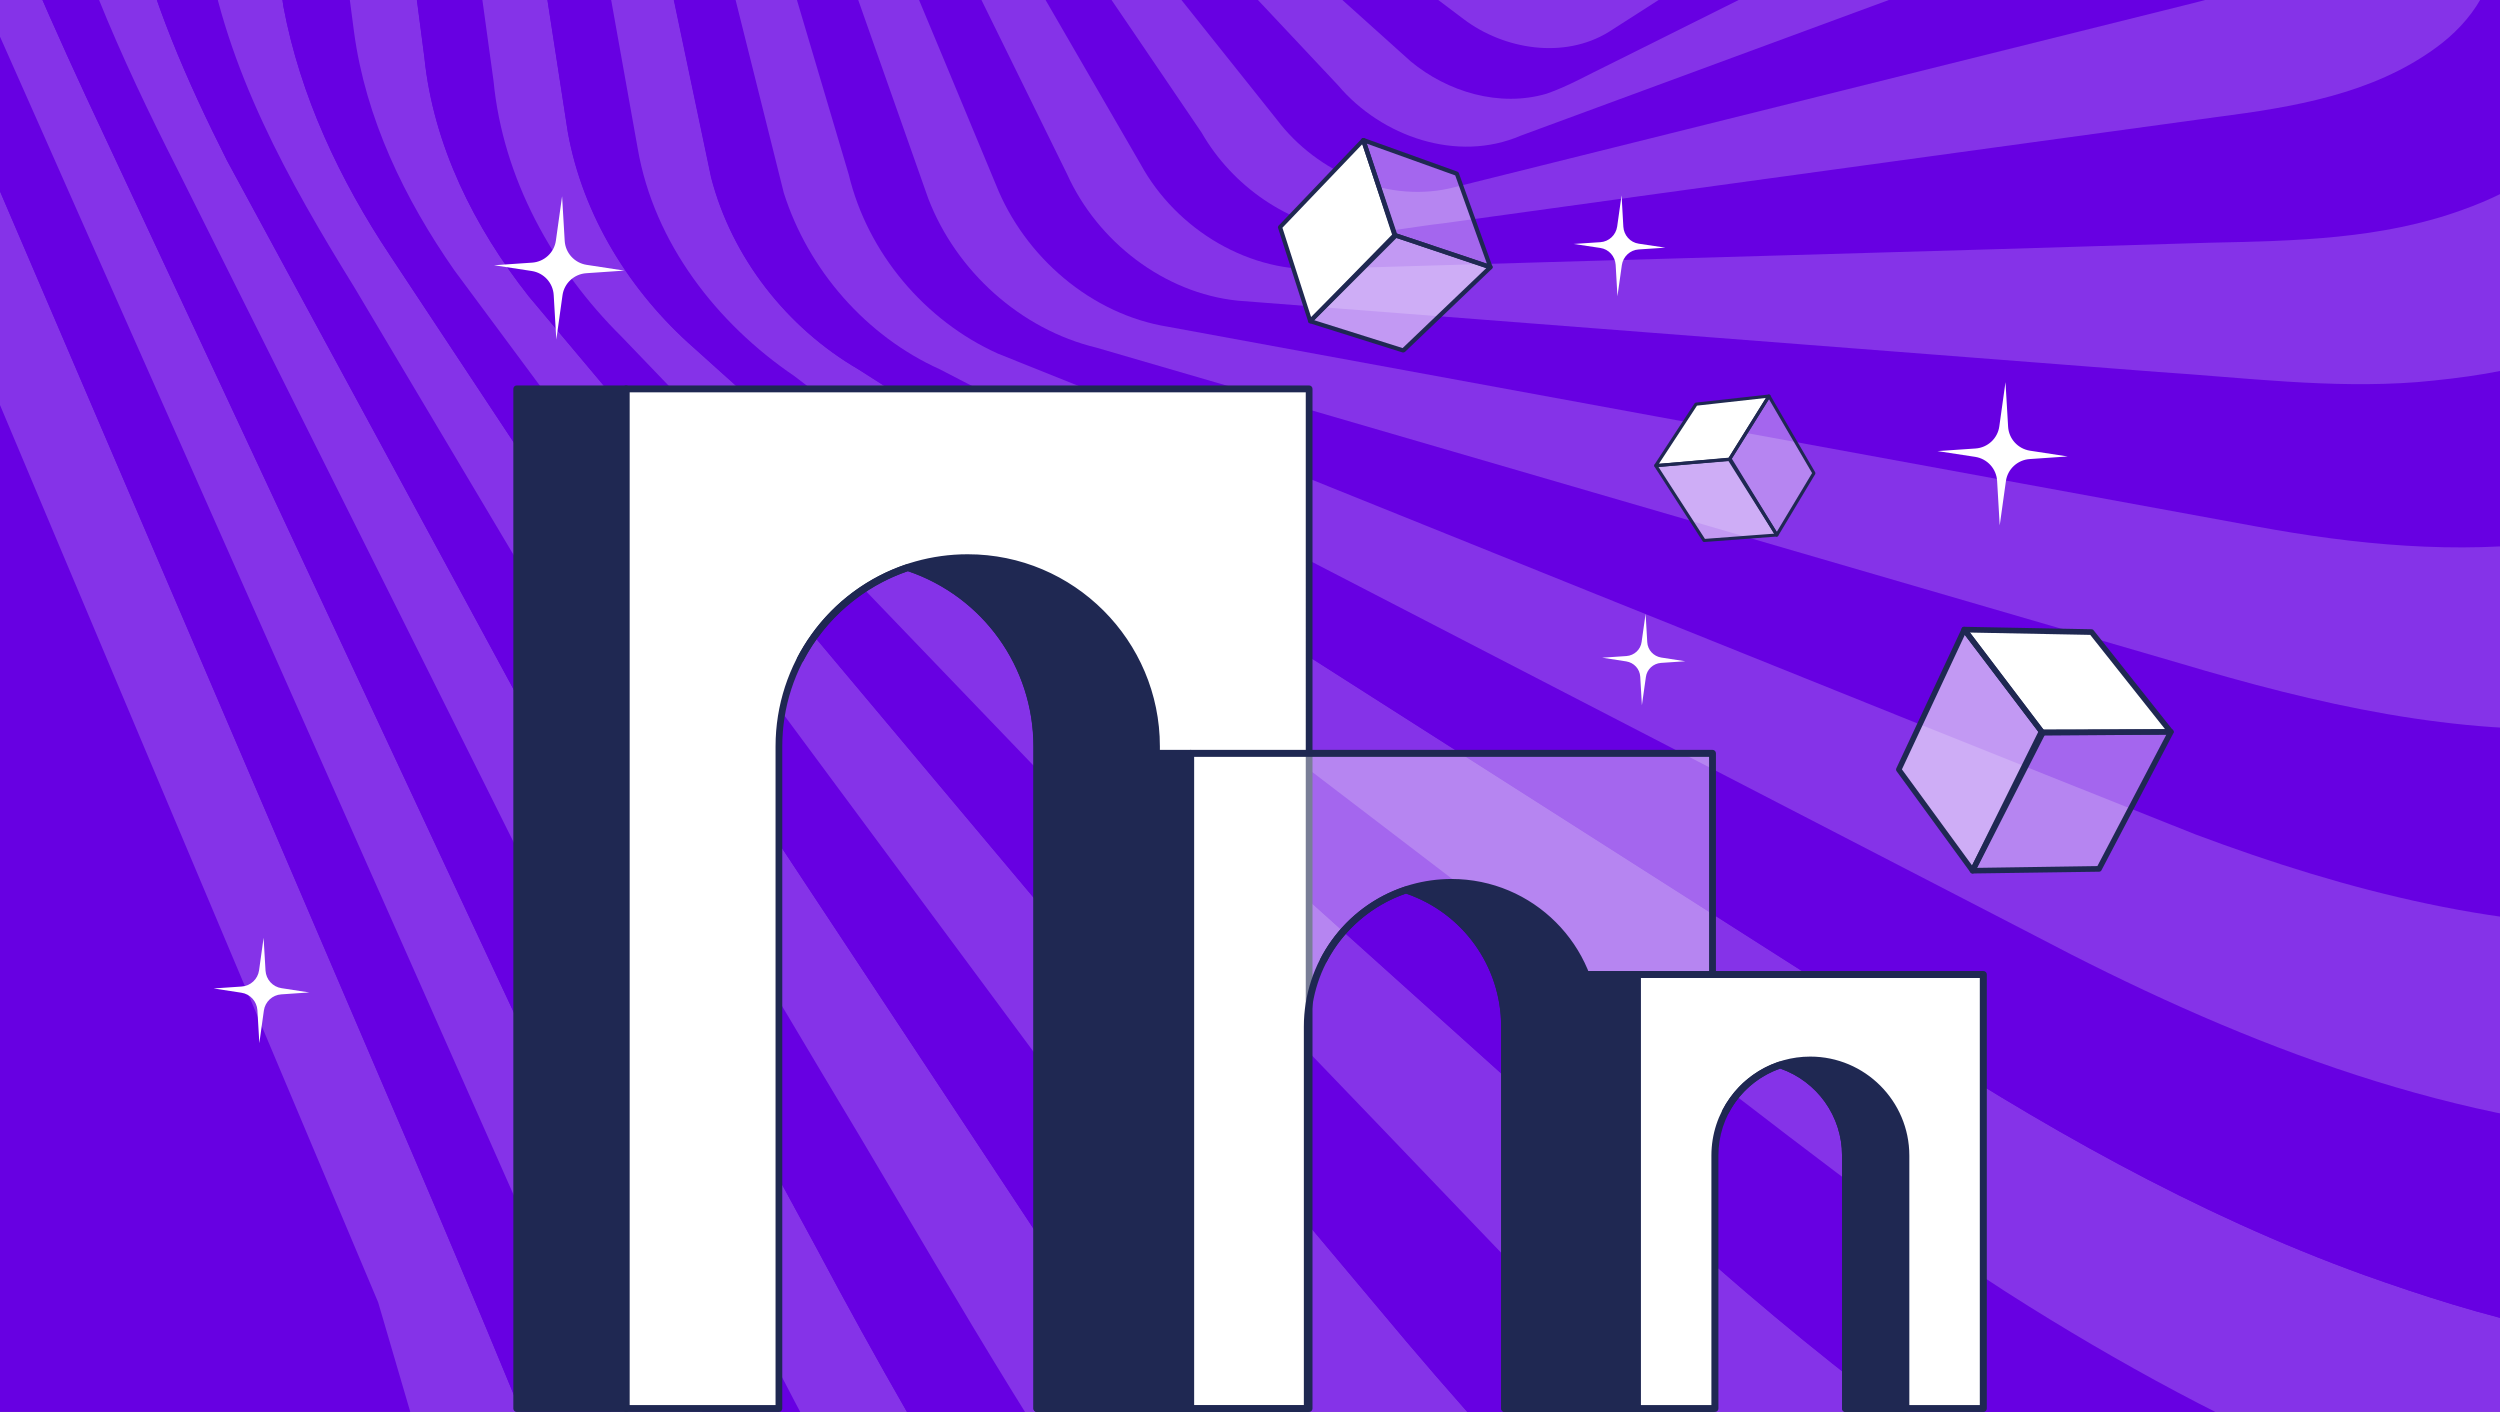 <?xml version="1.0" encoding="UTF-8"?>
<svg id="Layer_2" data-name="Layer 2" xmlns="http://www.w3.org/2000/svg" xmlns:xlink="http://www.w3.org/1999/xlink" viewBox="0 0 182 102.79">
  <rect x="0" y="0" width="182" height="102.79" fill="#808080" stroke="none"/>
  <defs>
    <style>
      .cls-1 {
        fill: none;
      }

      .cls-2 {
        opacity: .2;
      }

      .cls-2, .cls-3, .cls-4, .cls-5 {
        fill: #fff;
      }

      .cls-3 {
        opacity: .4;
      }

      .cls-4 {
        opacity: .6;
      }

      .cls-6 {
        fill: #6700e2;
      }

      .cls-7 {
        fill: #1f2852;
      }

      .cls-8 {
        clip-path: url(#clippath);
      }
    </style>
    <clipPath id="clippath">
      <rect class="cls-1" y="0" width="182" height="102.79"/>
    </clipPath>
  </defs>
  <g id="Layer_1-2" data-name="Layer 1">
    <g class="cls-8">
      <g>
        <path class="cls-6" d="M-247.13-131.8V114.6H279.16v-246.39H-247.13Z"/>
        <g>
          <path class="cls-2" d="M-70.62-131.8C-51.54-93.39-32.35-55.03-13.33-16.6-10.83-11.33-8.52-5.97-6.23-.61,5.23,26.12,16.68,52.85,28.13,79.58c4.94,11.47,9.79,22.99,14.38,34.6.05.14.1.28.15.41h-9.29c-1.98-6.58-3.91-13.18-5.84-19.78C12.32,58.75-2.88,22.66-18.07-13.43c-27.6-39.44-55.12-78.93-82.72-118.37h30.17Z"/>
          <path class="cls-6" d="M-53.16-131.8c.15.36.28.73.42,1.09,11.38,29.14,22.75,58.28,34.12,87.42,4.11,10.43,8.09,20.91,12.29,31.3C-2.33-2.38,1.99,7.08,6.18,16.61c8.3,18.7,16.59,37.4,24.88,56.1,6.22,13.99,12.35,28.04,18.87,41.89h-7.26c-.05-.14-.11-.27-.15-.41-4.6-11.62-9.44-23.13-14.38-34.6C16.68,52.85,5.23,26.12-6.23-.61c-2.29-5.36-4.6-10.72-7.1-15.99-19.03-38.43-38.22-76.79-57.29-115.2h17.45Z"/>
          <path class="cls-2" d="M-38.84-131.8C-27-93.56-15.1-55.34-3.24-17.11-.82-8.78,2.63-.8,6.27,7.05c13.57,29.01,27.09,58.05,40.67,87.06,3.3,6.87,6.64,13.73,10.17,20.48h-7.18c-6.53-13.85-12.65-27.89-18.87-41.89C22.77,54.01,14.48,35.31,6.18,16.61,1.99,7.08-2.33-2.38-6.33-12c-4.2-10.39-8.18-20.87-12.29-31.3-11.38-29.14-22.75-58.28-34.12-87.42-.14-.36-.27-.73-.42-1.09h14.33Z"/>
          <path class="cls-6" d="M-26.48-131.8C-16.62-92.28-6.85-52.74,3-13.21,5-4.25,8.78,4.19,12.92,12.35c10.26,20.53,20.55,41.05,30.75,61.61,6.87,13.62,13.46,27.4,21.05,40.63h-7.6c-3.53-6.76-6.87-13.61-10.17-20.48C33.37,65.1,19.85,36.07,6.27,7.05,2.63-.8-.82-8.78-3.24-17.11c-11.85-38.23-23.76-76.45-35.59-114.69h12.36Z"/>
          <path class="cls-2" d="M-15.58-131.8C-7.16-90,1.18-48.19,9.58-6.39,10.98-.06,13.62,5.91,16.52,11.67c14.32,26.39,28.59,52.8,42.92,79.18,4.28,8.06,8.82,15.97,13.61,23.74h-8.32c-7.6-13.23-14.18-27.02-21.05-40.63-10.2-20.56-20.49-41.08-30.75-61.61C8.78,4.19,5-4.25,3-13.21c-9.85-39.52-19.62-79.06-29.48-118.58h10.9Z"/>
          <path class="cls-6" d="M-4.96-131.8c.9,11.93,2.69,23.77,4.71,35.56C4.82-65.5,9.91-34.77,15-4.03c1.45,9.07,6.01,17.22,10.78,24.92,11.34,19.07,22.7,38.13,34.04,57.2,7.39,12.24,14.36,24.76,22.53,36.51h-9.3c-4.79-7.77-9.33-15.68-13.61-23.74-14.33-26.38-28.6-52.79-42.92-79.18C13.62,5.91,10.98-.06,9.58-6.39,1.18-48.19-7.16-90-15.58-131.8H-4.96Z"/>
          <path class="cls-2" d="M7.66-131.8c-1.46,11.78-1.57,23.7-.55,35.51.67,7.45,1.85,14.83,2.89,22.24C13.53-49.21,17.07-24.37,20.63.47c1.22,6.52,4.11,12.64,7.77,18.14,17.38,26.25,34.73,52.53,52.09,78.79,3.88,5.86,7.91,11.62,12.19,17.2h-10.33c-8.17-11.75-15.14-24.27-22.53-36.51-11.34-19.07-22.7-38.13-34.04-57.2-4.77-7.71-9.33-15.86-10.78-24.92C9.91-34.77,4.82-65.5-.25-96.24c-2.02-11.79-3.81-23.63-4.71-35.56H7.66Z"/>
          <path class="cls-6" d="M35.1-131.8c-3.26,2.85-6.53,5.68-9.78,8.54-2.01,1.71-3.63,3.85-4.86,6.18-3.06,6.06-4.29,12.86-5,19.55-1.03,9.57-.38,19.23.97,28.74,3.12,23.7,6.23,47.39,9.33,71.09.84,6.31,3.69,12.19,7.3,17.37,19.56,26.36,39.08,52.75,58.65,79.11,4.04,5.42,8.28,10.7,12.72,15.81h-11.75c-4.28-5.58-8.31-11.33-12.19-17.2-17.36-26.26-34.72-52.54-52.09-78.79-3.66-5.5-6.54-11.62-7.77-18.14-3.56-24.84-7.1-49.68-10.63-74.52-1.04-7.4-2.22-14.79-2.89-22.24-1.02-11.82-.91-23.74.55-35.51h27.44Z"/>
          <path class="cls-2" d="M75.64-131.8c-13.32,9.24-26.56,18.63-39.86,27.9-2.31,1.7-4.8,3.19-6.87,5.18-2.45,2.49-3.85,5.77-4.93,9.04-3.07,10.12-2.81,20.91-1.22,31.26,2.71,20.87,5.41,41.73,8.14,62.6.65,6.41,3.65,12.39,7.6,17.4,20.57,24.52,41.16,49.02,61.74,73.53,5.63,6.77,11.49,13.36,17.82,19.48h-13.62c-4.43-5.11-8.68-10.38-12.72-15.81-19.57-26.35-39.09-52.75-58.65-79.11-3.61-5.18-6.46-11.06-7.3-17.37-3.1-23.7-6.22-47.39-9.33-71.09-1.35-9.51-2.01-19.17-.97-28.74.71-6.7,1.94-13.49,5-19.55,1.22-2.33,2.84-4.47,4.86-6.18,3.25-2.86,6.52-5.7,9.78-8.54h40.54Z"/>
          <path class="cls-6" d="M111.89-131.8c-24.67,15.19-49.28,30.51-73.92,45.75-2.13,1.29-4.32,2.63-5.79,4.69-3.89,5.51-4.82,12.47-5.01,19.04-.09,5.86,1.06,11.62,1.78,17.41,2.33,16.93,4.67,33.86,6.99,50.79.68,7.08,4.31,13.66,9.32,18.61,18.46,19.24,36.94,38.46,55.4,57.68,10.81,11.24,21.41,22.81,33.76,32.41h-16.37c-6.33-6.12-12.19-12.72-17.82-19.48-20.58-24.51-41.17-49.02-61.74-73.53-3.95-5.01-6.95-10.99-7.6-17.4-2.73-20.86-5.44-41.73-8.14-62.6-1.58-10.36-1.85-21.15,1.22-31.26,1.08-3.27,2.49-6.55,4.93-9.04,2.07-2,4.57-3.48,6.87-5.18,13.31-9.27,26.54-18.65,39.86-27.9h36.25Z"/>
          <path class="cls-2" d="M140.69-131.8c-33.21,19.49-66.47,38.89-99.69,58.35-2.56,1.36-4.82,3.34-6.02,6.03-3.17,6.32-3.36,13.75-2.34,20.62,2.91,18.8,5.78,37.61,8.69,56.41,1.09,6.1,4.55,11.66,9.18,15.72,23.52,21.12,47.01,42.27,70.53,63.39,10.67,9.74,22.17,18.65,34.69,25.88h-21.32c-12.34-9.61-22.95-21.17-33.76-32.41-18.46-19.23-36.94-38.45-55.4-57.68-5.01-4.96-8.64-11.54-9.32-18.61-2.32-16.93-4.67-33.86-6.99-50.79-.72-5.79-1.87-11.55-1.78-17.41.19-6.58,1.12-13.54,5.01-19.04,1.47-2.05,3.66-3.4,5.79-4.69,24.64-15.24,49.25-30.56,73.92-45.75h28.8Z"/>
          <path class="cls-6" d="M161.71-131.8c-39.2,22.66-78.39,45.35-117.58,68.02-1.96,1.07-3.68,2.6-4.79,4.56-2.87,5.11-3.25,11.3-2.38,17,3.13,17.69,6.28,35.38,9.45,53.06,1.19,6.84,5.74,12.7,11.4,16.54,20.73,15.89,41.5,31.72,62.24,47.58,9.12,6.87,17.98,14.14,27.69,20.18,8.01,5,16.38,9.44,25.17,12.9,6.62,2.52,13.52,4.73,20.67,4.82,3.58.14,7.03-1.2,10.02-3.09,25.18-15.22,50.43-30.33,75.56-45.63v43.43c-10.89,2.47-21.89,4.64-32.81,7.02h-90.61c-12.52-7.23-24.02-16.14-34.69-25.88-23.52-21.12-47.01-42.27-70.53-63.39-4.62-4.06-8.08-9.62-9.18-15.72-2.91-18.8-5.79-37.61-8.69-56.41-1.02-6.87-.83-14.3,2.34-20.62,1.2-2.69,3.47-4.67,6.02-6.03,33.23-19.46,66.49-38.87,99.69-58.35h21.02Z"/>
          <path class="cls-2" d="M175.71-131.8c-41.99,24.77-83.98,49.54-125.96,74.31-2.37,1.39-5,2.7-6.41,5.19-3.17,5.29-3.01,11.86-1.56,17.66,3.36,15.84,6.66,31.71,10,47.55,1.5,5.83,5.52,10.94,10.71,13.97,24.96,15.93,49.93,31.84,74.9,47.76,10.95,7.18,22.4,13.73,34.75,18.19,8.51,3.03,17.47,5.59,26.58,5.06,3.96-.18,7.85-1.98,10.23-5.21,23.4-29.43,46.88-58.8,70.23-88.26v59.72c-25.13,15.3-50.38,30.41-75.56,45.63-2.98,1.89-6.43,3.24-10.02,3.09-7.15-.09-14.05-2.3-20.67-4.82-8.79-3.46-17.16-7.91-25.17-12.9-9.71-6.04-18.57-13.31-27.69-20.18-20.74-15.87-41.51-31.7-62.24-47.58-5.66-3.84-10.21-9.7-11.4-16.54-3.17-17.68-6.32-35.37-9.45-53.06-.86-5.7-.49-11.88,2.38-17,1.11-1.95,2.83-3.49,4.79-4.56,39.19-22.68,78.38-45.37,117.58-68.02h13.99Z"/>
          <path class="cls-6" d="M185.96-131.8c-13.38,6.72-25.93,14.93-38.72,22.68-32.31,19.84-64.62,39.68-96.93,59.52-3.27,1.91-4.93,5.66-5.34,9.29-.71,4.13.58,8.21,1.56,12.17C50.04-14.08,53.54-.01,57.06,14.05c1.79,5.61,5.99,10.43,11.37,12.85,26.54,13.75,53.11,27.47,79.66,41.2,14.13,7.45,29.42,13.58,45.53,14.52,5.25.08,11.39-.12,15.37-4.06,1.12-1.27,1.9-2.8,2.48-4.39,21.37-60.55,42.74-121.11,64.11-181.67,1.28-3.78,2.68-7.68,3.58-11.65V4.42c-23.35,29.46-46.83,58.84-70.23,88.26-2.38,3.23-6.27,5.03-10.23,5.21-9.12.54-18.08-2.03-26.58-5.06-12.35-4.46-23.8-11.02-34.75-18.19-24.97-15.92-49.94-31.83-74.9-47.76-5.19-3.02-9.2-8.13-10.71-13.97-3.34-15.85-6.64-31.71-10-47.55-1.45-5.81-1.61-12.37,1.56-17.66,1.41-2.49,4.04-3.8,6.41-5.19,41.99-24.77,83.97-49.54,125.96-74.31h10.25Z"/>
          <path class="cls-2" d="M279.16-131.8v12.64c-.91,3.97-2.3,7.87-3.58,11.65-21.37,60.55-42.74,121.11-64.11,181.67-.58,1.59-1.36,3.11-2.48,4.39-3.98,3.94-10.12,4.14-15.37,4.06-16.11-.94-31.4-7.07-45.53-14.52-26.55-13.73-53.12-27.45-79.66-41.2-5.38-2.42-9.59-7.24-11.37-12.85C53.54-.01,50.04-14.08,46.53-28.13c-.98-3.97-2.28-8.04-1.56-12.17.42-3.63,2.08-7.39,5.34-9.29,32.31-19.84,64.62-39.68,96.93-59.52,12.79-7.75,25.34-15.96,38.72-22.68h93.2Z"/>
          <path class="cls-6" d="M191.27-120.29c6.16-.33,12.59.2,18.19,3,3.65,1.79,6.79,4.78,8.3,8.59,1.31,3.18,1.46,6.69,1.5,10.08-2.74,51.04-5.71,102.08-8.53,153.11-.09,3.12-.56,6.6-3.09,8.75-3.67,3.13-8.65,3.84-13.3,4.17-11.83.48-23.5-2.54-34.5-6.66-29.11-11.57-58.12-23.37-87.2-35.01-5.32-2.4-9.48-7.33-10.85-13.03-4.13-13.93-8.28-27.85-12.39-41.79-1.2-4.26-1.02-9.23,1.66-12.91,1.11-1.66,2.95-2.58,4.56-3.66,28.67-18.56,57.32-37.16,86-55.7,14.87-9.8,31.65-17.72,49.66-18.94Z"/>
          <path class="cls-2" d="M162.66-102.27c7.08-.36,15.4,1.39,19.44,7.84,1.64,2.68,2.3,5.81,2.84,8.87,7.18,40.48,14.38,80.96,21.57,121.43.47,2.74,1.19,5.58.47,8.33-.73,2.48-2.67,4.49-4.94,5.65-3.88,2.17-8.39,2.83-12.76,3.12-10.41.67-20.7-1.73-30.61-4.69-26.28-7.66-52.57-15.32-78.85-22.97-5.52-1.33-10.21-5.57-12.24-10.85-4.69-13.26-9.35-26.54-14.04-39.8-1.82-4.72-1.44-11.06,2.96-14.27,21.24-14.7,42.52-29.34,63.76-44.04,4.59-3.11,9.1-6.37,13.85-9.24,8.68-5.14,18.42-8.84,28.56-9.4Z"/>
          <path class="cls-6" d="M143.86-89.41c4.83-.32,10.09.57,13.9,3.77,2.17,1.77,3.45,4.36,4.45,6.92,12.95,33.77,25.86,67.55,38.8,101.32.9,2.45,1.81,5.15.98,7.74-.57,1.98-1.99,3.62-3.61,4.84-3.56,2.56-7.94,3.65-12.22,4.22-7.31.98-14.72.25-21.94-1.08-26.4-4.83-52.79-9.68-79.18-14.53-5.61-.9-10.45-5.1-12.53-10.33-5.07-12.23-10.2-24.43-15.26-36.67-1.73-4.14-1.29-9.69,2.51-12.55,19.42-14.41,38.89-28.77,58.33-43.15,7.5-5.6,16.3-9.9,25.77-10.51Z"/>
          <path class="cls-2" d="M131.24-79.63c5.64-.61,12.08,1.33,14.92,6.61,16.04,27.64,32.03,55.31,48.01,82.98,1.98,3.2,2.84,7.61.19,10.7-4.51,5.27-11.85,6.59-18.41,7.16-6.28.48-12.56-.33-18.82-.74-22.34-1.73-44.68-3.46-67.01-5.19-5.38-.55-10.22-4.31-12.43-9.2-5.37-10.93-10.75-21.85-16.1-32.78-2.33-3.98-2.12-9.81,1.86-12.66,16.46-13.09,32.86-26.24,49.35-39.29,5.37-4.02,11.69-7.01,18.45-7.58Z"/>
          <path class="cls-6" d="M123.48-71.85c3.75-.28,7.8.71,10.5,3.46,1.19,1.26,2.21,2.67,3.29,4.03,16.29,20.99,32.61,41.96,48.91,62.94,1.95,2.48,3.57,5.73,2.47,8.94-1.46,4.04-5.51,6.38-9.36,7.75-5.89,2.15-12.25,2.27-18.43,2.4-21.44.67-42.9,1.24-64.35,1.89-5.48.44-10.87-2.84-13.47-7.6-6-10.38-12.02-20.74-17.98-31.13-1.9-3.35-1.58-8.05,1.52-10.58,13.66-11.76,27.27-23.57,40.97-35.29,4.48-3.77,10.04-6.45,15.94-6.82Z"/>
          <path class="cls-2" d="M116.72-65.31c3.7-.5,7.73.5,10.32,3.29,16.3,16.4,32.5,32.9,48.82,49.28,2.14,2.39,5.02,4.58,5.58,7.95.69,3.36-1.55,6.43-4.14,8.29-4.61,3.36-10.41,4.31-15.93,5.02-18.77,2.58-37.55,5.14-56.32,7.74-2.26.24-4.5.79-6.78.66-4.48-.54-8.55-3.36-10.79-7.26-6.15-9.09-12.36-18.14-18.48-27.25-1.88-2.87-1.84-7.09.76-9.51,11.27-10.62,22.61-21.17,33.88-31.78,3.61-3.34,8.12-5.92,13.08-6.42Z"/>
          <path class="cls-6" d="M113.12-59.9c3.57-.54,6.97,1.15,9.5,3.55,15.73,12.84,31.48,25.66,47.19,38.53,2.24,1.74,4.38,4.18,4.29,7.19-.14,3.1-2.45,5.64-4.97,7.21-3.08,2.03-6.71,2.96-10.24,3.84-17.64,4.39-35.28,8.8-52.93,13.19-4.82,1.29-10.08-1.02-13.01-4.91-6.59-8.28-13.21-16.53-19.78-24.83-1.92-2.31-2.34-5.98-.38-8.39,9.36-9.78,18.91-19.39,28.35-29.1,3.1-3.39,7.35-5.87,11.98-6.27Z"/>
          <path class="cls-2" d="M110.63-55.19c2.2-.2,4.41.45,6.23,1.67,14.88,9.9,29.75,19.81,44.61,29.73,1.9,1.27,3.93,2.64,4.86,4.82,1.07,2.33.3,5.13-1.4,6.94-3.14,3.67-8.04,4.76-12.34,6.47-13.96,5.15-27.93,10.29-41.89,15.44-4.63,1.99-10.13.06-13.28-3.66-6.72-7.17-13.47-14.32-20.18-21.49-2.08-2.15-2.53-5.88-.4-8.14,7.75-8.76,15.55-17.49,23.33-26.23,2.61-3.08,6.37-5.3,10.45-5.56Z"/>
          <path class="cls-6" d="M108.28-51.01c1.96-.26,3.97.19,5.67,1.18,13.73,7.48,27.45,14.98,41.18,22.46,1.79,1.02,3.7,2.31,4.45,4.33.9,2.06.16,4.54-1.34,6.12-1.57,1.96-3.9,3.06-6.1,4.15-11.66,5.85-23.34,11.65-35.01,17.48-1.5.72-2.95,1.56-4.53,2.11-3.43,1.01-7.21-.12-9.9-2.35-7.15-6.41-14.27-12.84-21.42-19.24-2.04-1.81-2.61-5.2-.76-7.34,6.48-8.05,12.94-16.12,19.45-24.14,2.01-2.6,5.04-4.4,8.32-4.76Z"/>
          <path class="cls-2" d="M107.6-47.4c1.49-.22,2.98.24,4.33.84,12.5,5.56,25.01,11.1,37.5,16.68,2.24,1.05,4.52,3.1,4.17,5.84-.32,2.67-2.54,4.58-4.69,5.91-10.61,6.81-21.18,13.68-31.8,20.46-3.24,1.99-7.61,1.29-10.56-.94-7.09-5.33-14.17-10.69-21.26-16.02-1.85-1.45-2.64-4.35-1.17-6.34,5.34-7.46,10.72-14.88,16.11-22.29,1.7-2.36,4.47-3.89,7.37-4.14Z"/>
        </g>
      </g>
    </g>
    <g>
      <g>
        <g>
          <rect class="cls-7" x="37.62" y="28.31" width="7.96" height="74.23"/>
          <path class="cls-7" d="M45.58,102.79h-7.96c-.14,0-.25-.11-.25-.25V28.31c0-.14.11-.25.25-.25h7.96c.14,0,.25.11.25.25v74.23c0,.14-.11.25-.25.25ZM37.87,102.29h7.46V28.56h-7.46v73.73Z"/>
        </g>
        <g>
          <path class="cls-5" d="M45.58,28.31v74.23h11.12v-48.2c0-6.07,3.94-11.21,9.39-13.03,5.46,1.82,9.39,6.96,9.39,13.03v48.2h19.82V28.31h-49.72Z"/>
          <path class="cls-7" d="M95.3,102.79h-19.82c-.14,0-.25-.11-.25-.25v-48.2c0-5.78-3.67-10.9-9.14-12.76-5.47,1.86-9.14,6.98-9.14,12.76v48.2c0,.14-.11.25-.25.25h-11.12c-.14,0-.25-.11-.25-.25V28.31c0-.14.11-.25.25-.25h49.72c.14,0,.25.11.25.25v74.23c0,.14-.11.25-.25.25ZM75.74,102.29h19.32V28.56h-49.22v73.73h10.62v-47.95c0-6.03,3.84-11.36,9.56-13.27.05-.02.11-.02.16,0,5.72,1.91,9.56,7.24,9.56,13.27v47.95Z"/>
        </g>
        <g>
          <path class="cls-7" d="M70.44,40.6c-5.31,0-9.9,3.01-12.2,7.41,1.63-3.14,4.44-5.56,7.84-6.7,5.46,1.82,9.39,6.96,9.39,13.03v48.2h8.7v-48.2c0-7.59-6.15-13.74-13.74-13.74Z"/>
          <path class="cls-7" d="M84.19,102.79h-8.7c-.14,0-.25-.11-.25-.25v-48.2c0-5.78-3.67-10.9-9.14-12.76-3.25,1.11-6.03,3.49-7.62,6.54,0,0,0,0,0,0h0c-.06.12-.22.17-.34.11-.12-.06-.17-.22-.11-.34,2.42-4.65,7.18-7.54,12.42-7.54,7.72,0,13.99,6.28,13.99,13.99v48.2c0,.14-.11.25-.25.25ZM75.74,102.29h8.2v-47.95c0-7.44-6.05-13.49-13.49-13.49-1.23,0-2.43.16-3.58.48,5.33,2.1,8.87,7.24,8.87,13.01v47.95Z"/>
        </g>
      </g>
      <g>
        <g>
          <rect class="cls-7" x="80.6" y="54.84" width="6.09" height="47.7"/>
          <path class="cls-7" d="M86.68,102.79h-6.09c-.14,0-.25-.11-.25-.25v-47.7c0-.14.11-.25.25-.25h6.09c.14,0,.25.11.25.25v47.7c0,.14-.11.25-.25.25ZM80.85,102.29h5.58v-47.19h-5.58v47.19Z"/>
        </g>
        <g>
          <path class="cls-3" d="M86.68,54.84v47.7h8.5v-27.8c0-4.64,3.01-8.57,7.18-9.96,4.17,1.39,7.18,5.32,7.18,9.96v27.8h15.14v-47.7h-37.99Z"/>
          <path class="cls-7" d="M124.68,102.79h-15.14c-.14,0-.25-.11-.25-.25v-27.8c0-4.39-2.78-8.27-6.93-9.69-4.15,1.42-6.93,5.31-6.93,9.69v27.8c0,.14-.11.25-.25.25h-8.5c-.14,0-.25-.11-.25-.25v-47.7c0-.14.11-.25.25-.25h37.99c.14,0,.25.11.25.25v47.7c0,.14-.11.25-.25.25ZM109.78,102.29h14.64v-47.19h-37.49v47.19h7.99v-27.55c0-4.63,2.95-8.73,7.35-10.19.05-.02.11-.02.16,0,4.4,1.47,7.35,5.56,7.35,10.19v27.55Z"/>
        </g>
        <g>
          <path class="cls-7" d="M105.68,64.24c-4.05,0-7.57,2.3-9.32,5.66,1.25-2.4,3.4-4.25,5.99-5.12,4.17,1.39,7.18,5.32,7.18,9.96v27.8h6.65v-27.8c0-5.8-4.7-10.5-10.5-10.5Z"/>
          <path class="cls-7" d="M116.18,102.79h-6.65c-.14,0-.25-.11-.25-.25v-27.8c0-4.39-2.78-8.27-6.93-9.69-2.46.85-4.57,2.65-5.77,4.97-.06.12-.22.17-.34.11-.12-.06-.17-.22-.11-.34h0s0,0,0,0c1.86-3.58,5.52-5.8,9.54-5.8,5.93,0,10.75,4.82,10.75,10.75v27.8c0,.14-.11.25-.25.25ZM109.78,102.29h6.15v-27.55c0-5.65-4.6-10.25-10.25-10.25-.87,0-1.72.11-2.54.32,4.01,1.65,6.65,5.55,6.65,9.93v27.55Z"/>
        </g>
      </g>
      <g>
        <g>
          <rect class="cls-7" x="115.18" y="70.94" width="4.03" height="31.6"/>
          <path class="cls-7" d="M119.21,102.79h-4.03c-.14,0-.25-.11-.25-.25v-31.6c0-.14.11-.25.25-.25h4.03c.14,0,.25.11.25.25v31.6c0,.14-.11.25-.25.25ZM115.43,102.29h3.53v-31.09h-3.53v31.09Z"/>
        </g>
        <g>
          <path class="cls-5" d="M119.21,70.94v31.6h5.63v-18.42c0-3.07,1.99-5.67,4.75-6.6,2.76.92,4.75,3.52,4.75,6.6v18.42h10.03v-31.6h-25.17Z"/>
          <path class="cls-7" d="M144.38,102.79h-10.03c-.14,0-.25-.11-.25-.25v-18.42c0-2.86-1.81-5.39-4.5-6.33-2.7.94-4.5,3.47-4.5,6.33v18.42c0,.14-.11.25-.25.25h-5.63c-.14,0-.25-.11-.25-.25v-31.6c0-.14.11-.25.25-.25h25.17c.14,0,.25.11.25.25v31.6c0,.14-.11.25-.25.25ZM134.6,102.29h9.53v-31.09h-24.67v31.09h5.13v-18.17c0-3.1,1.98-5.85,4.93-6.83.05-.02.11-.02.16,0,2.95.98,4.93,3.73,4.93,6.83v18.17Z"/>
        </g>
        <g>
          <path class="cls-7" d="M131.8,77.16c-2.69,0-5.01,1.52-6.17,3.75.83-1.59,2.25-2.81,3.97-3.39,2.76.92,4.75,3.52,4.75,6.6v18.42h4.4v-18.42c0-3.84-3.11-6.96-6.96-6.96Z"/>
          <path class="cls-7" d="M138.75,102.79h-4.4c-.14,0-.25-.11-.25-.25v-18.42c0-2.86-1.81-5.39-4.5-6.33-1.6.56-2.96,1.73-3.75,3.24-.06.12-.22.17-.34.11-.12-.06-.17-.22-.11-.34h0s0,0,0,0c1.25-2.4,3.7-3.88,6.39-3.88,3.97,0,7.21,3.23,7.21,7.21v18.42c0,.14-.11.25-.25.25ZM134.6,102.29h3.9v-18.17c0-3.7-3.01-6.71-6.71-6.71-.48,0-.96.05-1.42.15,2.55,1.16,4.22,3.71,4.22,6.56v18.17Z"/>
        </g>
      </g>
    </g>
    <g>
      <polygon class="cls-5" points="93.19 16.54 95.38 23.38 101.59 17.18 99.25 10.2 93.19 16.54"/>
      <polygon class="cls-4" points="102.16 25.51 95.38 23.38 101.52 17.11 108.5 19.45 102.16 25.51"/>
      <g>
        <polygon class="cls-3" points="106.05 12.65 108.5 19.45 101.52 17.11 99.25 10.2 106.05 12.65"/>
        <path class="cls-7" d="M108.45,19.6l-6.98-2.34s-.08-.05-.1-.1l-2.27-6.91c-.02-.06,0-.12.04-.16.04-.04.11-.05.16-.04l6.81,2.45s.08.05.09.09l2.45,6.81c.02.06,0,.12-.04.16-.03.03-.07.05-.11.05-.02,0-.03,0-.05,0ZM99.5,10.46l2.15,6.53,6.6,2.21-2.31-6.43-6.43-2.31Z"/>
      </g>
      <path class="cls-7" d="M95.35,23.53c-.05-.01-.1-.05-.11-.1l-2.2-6.84c-.02-.05,0-.11.04-.16l6.06-6.34s.09-.06.15-.04c.05.01.1.05.11.1l2.34,6.98c.02.06,0,.12-.04.16l-6.2,6.2s-.07.05-.11.05c-.01,0-.02,0-.04,0ZM99.18,10.49l-5.82,6.09,2.09,6.51,5.95-5.95-2.23-6.64Z"/>
      <path class="cls-7" d="M102.11,25.66l-6.77-2.13c-.05-.02-.09-.06-.1-.11-.01-.05,0-.11.04-.15l6.14-6.27s.1-.06.16-.04l6.98,2.34c.05.02.09.06.1.11.01.05,0,.11-.04.15l-6.34,6.06s-.07.04-.11.04c-.02,0-.03,0-.05,0ZM101.56,17.29l-5.89,6.02,6.44,2.03,6.09-5.82-6.64-2.23Z"/>
    </g>
    <g>
      <polygon class="cls-4" points="124.05 39.35 129.35 38.94 125.96 33.41 120.53 33.9 124.05 39.35"/>
      <polygon class="cls-3" points="132.05 34.44 129.35 38.94 125.9 33.45 128.78 28.83 132.05 34.44"/>
      <g>
        <polygon class="cls-5" points="123.47 29.42 128.78 28.83 125.9 33.45 120.53 33.9 123.47 29.42"/>
        <path class="cls-7" d="M120.44,33.95s-.02-.09,0-.12l2.93-4.47s.05-.05.08-.05l5.32-.59s.09.02.11.05c.02.04.02.09,0,.12l-2.88,4.62s-.05.05-.09.05l-5.36.45s0,0,0,0c-.04,0-.08-.02-.1-.06ZM128.56,28.97l-5.02.56-2.77,4.23,5.07-.42,2.73-4.37Z"/>
      </g>
      <path class="cls-7" d="M123.96,39.41l-3.52-5.45s-.02-.08,0-.11c.02-.04.05-.06.09-.06l5.42-.48s.09.02.11.05l3.39,5.53s.02.08,0,.11c-.02.04-.05.06-.09.06l-5.3.4s0,0,0,0c-.04,0-.08-.02-.1-.05ZM125.9,33.54l-5.16.46,3.38,5.23,5.04-.38-3.26-5.31Z"/>
      <path class="cls-7" d="M129.25,39l-3.45-5.49s-.02-.09,0-.12l2.88-4.62s.05-.05.1-.05c.04,0,.08.02.1.06l3.27,5.61s.02.08,0,.12l-2.7,4.5s-.06.06-.1.06c-.04,0-.08-.02-.1-.05ZM128.78,29.06l-2.74,4.39,3.31,5.27,2.57-4.28-3.14-5.38Z"/>
    </g>
    <g>
      <polygon class="cls-3" points="152.81 63.26 143.59 63.39 148.59 53.3 158.04 53.29 152.81 63.26"/>
      <polygon class="cls-4" points="138.23 56.03 143.59 63.39 148.7 53.36 142.99 45.83 138.23 56.03"/>
      <g>
        <polygon class="cls-5" points="152.27 46.02 142.99 45.83 148.7 53.36 158.04 53.29 152.27 46.02"/>
        <path class="cls-7" d="M148.6,53.53s-.04-.03-.06-.05l-5.71-7.53c-.05-.06-.05-.14-.02-.21.03-.07.11-.11.18-.11l9.28.18c.06,0,.12.03.15.08l5.77,7.27c.05.06.06.14.02.21-.03.07-.1.11-.18.11l-9.34.07s-.07,0-.1-.03ZM143.4,46.04l5.39,7.12,8.83-.07-5.45-6.87-8.77-.17Z"/>
      </g>
      <path class="cls-7" d="M143.5,63.56s-.05-.04-.07-.07c-.04-.06-.04-.13-.01-.2l5-10.08c.03-.07.1-.11.18-.11l9.45-.02c.07,0,.14.04.17.1.04.06.04.13,0,.2l-5.23,9.97c-.03.07-.1.11-.17.11l-9.22.13s-.07,0-.1-.03ZM148.72,53.5l-4.8,9.68,8.77-.13,5.02-9.57-8.99.02Z"/>
      <path class="cls-7" d="M143.5,63.56s-.05-.03-.06-.06l-5.37-7.36c-.04-.06-.05-.14-.02-.2l4.77-10.2c.03-.06.09-.11.16-.11.07,0,.14.02.18.08l5.71,7.53c.05.06.05.14.02.21l-5.11,10.03c-.03.06-.09.1-.16.11-.04,0-.08,0-.11-.03ZM138.46,56.01l5.11,7,4.9-9.63-5.43-7.16-4.58,9.79Z"/>
    </g>
    <path class="cls-5" d="M40.47,17.51l.45-3.22.19,3.24c.05.88.71,1.61,1.59,1.75l2.75.42-2.77.19c-.88.06-1.61.73-1.73,1.61l-.45,3.22-.19-3.24c-.05-.88-.71-1.61-1.59-1.75l-2.75-.42,2.77-.19c.88-.06,1.61-.73,1.73-1.61Z"/>
    <path class="cls-5" d="M18.86,70.64l.33-2.37.14,2.39c.04.65.53,1.19,1.17,1.28l2.02.31-2.04.14c-.65.04-1.18.54-1.27,1.18l-.33,2.37-.14-2.39c-.04-.65-.53-1.19-1.17-1.28l-2.02-.31,2.04-.14c.65-.04,1.18-.54,1.27-1.18Z"/>
    <path class="cls-5" d="M117.73,16.49l.32-2.27.13,2.29c.04.62.5,1.14,1.12,1.23l1.94.29-1.95.13c-.62.04-1.13.52-1.22,1.14l-.32,2.27-.13-2.29c-.04-.62-.5-1.14-1.12-1.23l-1.94-.29,1.95-.13c.62-.04,1.13-.52,1.22-1.14Z"/>
    <path class="cls-5" d="M119.51,46.73l.29-2.05.12,2.07c.03.57.46,1.03,1.02,1.12l1.75.27-1.77.12c-.56.04-1.03.47-1.1,1.03l-.29,2.05-.12-2.07c-.03-.57-.46-1.03-1.02-1.12l-1.75-.27,1.77-.12c.56-.04,1.03-.47,1.1-1.03Z"/>
    <path class="cls-5" d="M145.55,31.04l.45-3.22.19,3.24c.05.88.71,1.61,1.59,1.75l2.75.42-2.77.19c-.88.06-1.61.73-1.73,1.61l-.45,3.22-.19-3.24c-.05-.88-.71-1.61-1.59-1.75l-2.75-.42,2.77-.19c.88-.06,1.61-.73,1.73-1.61Z"/>
  </g>
</svg>